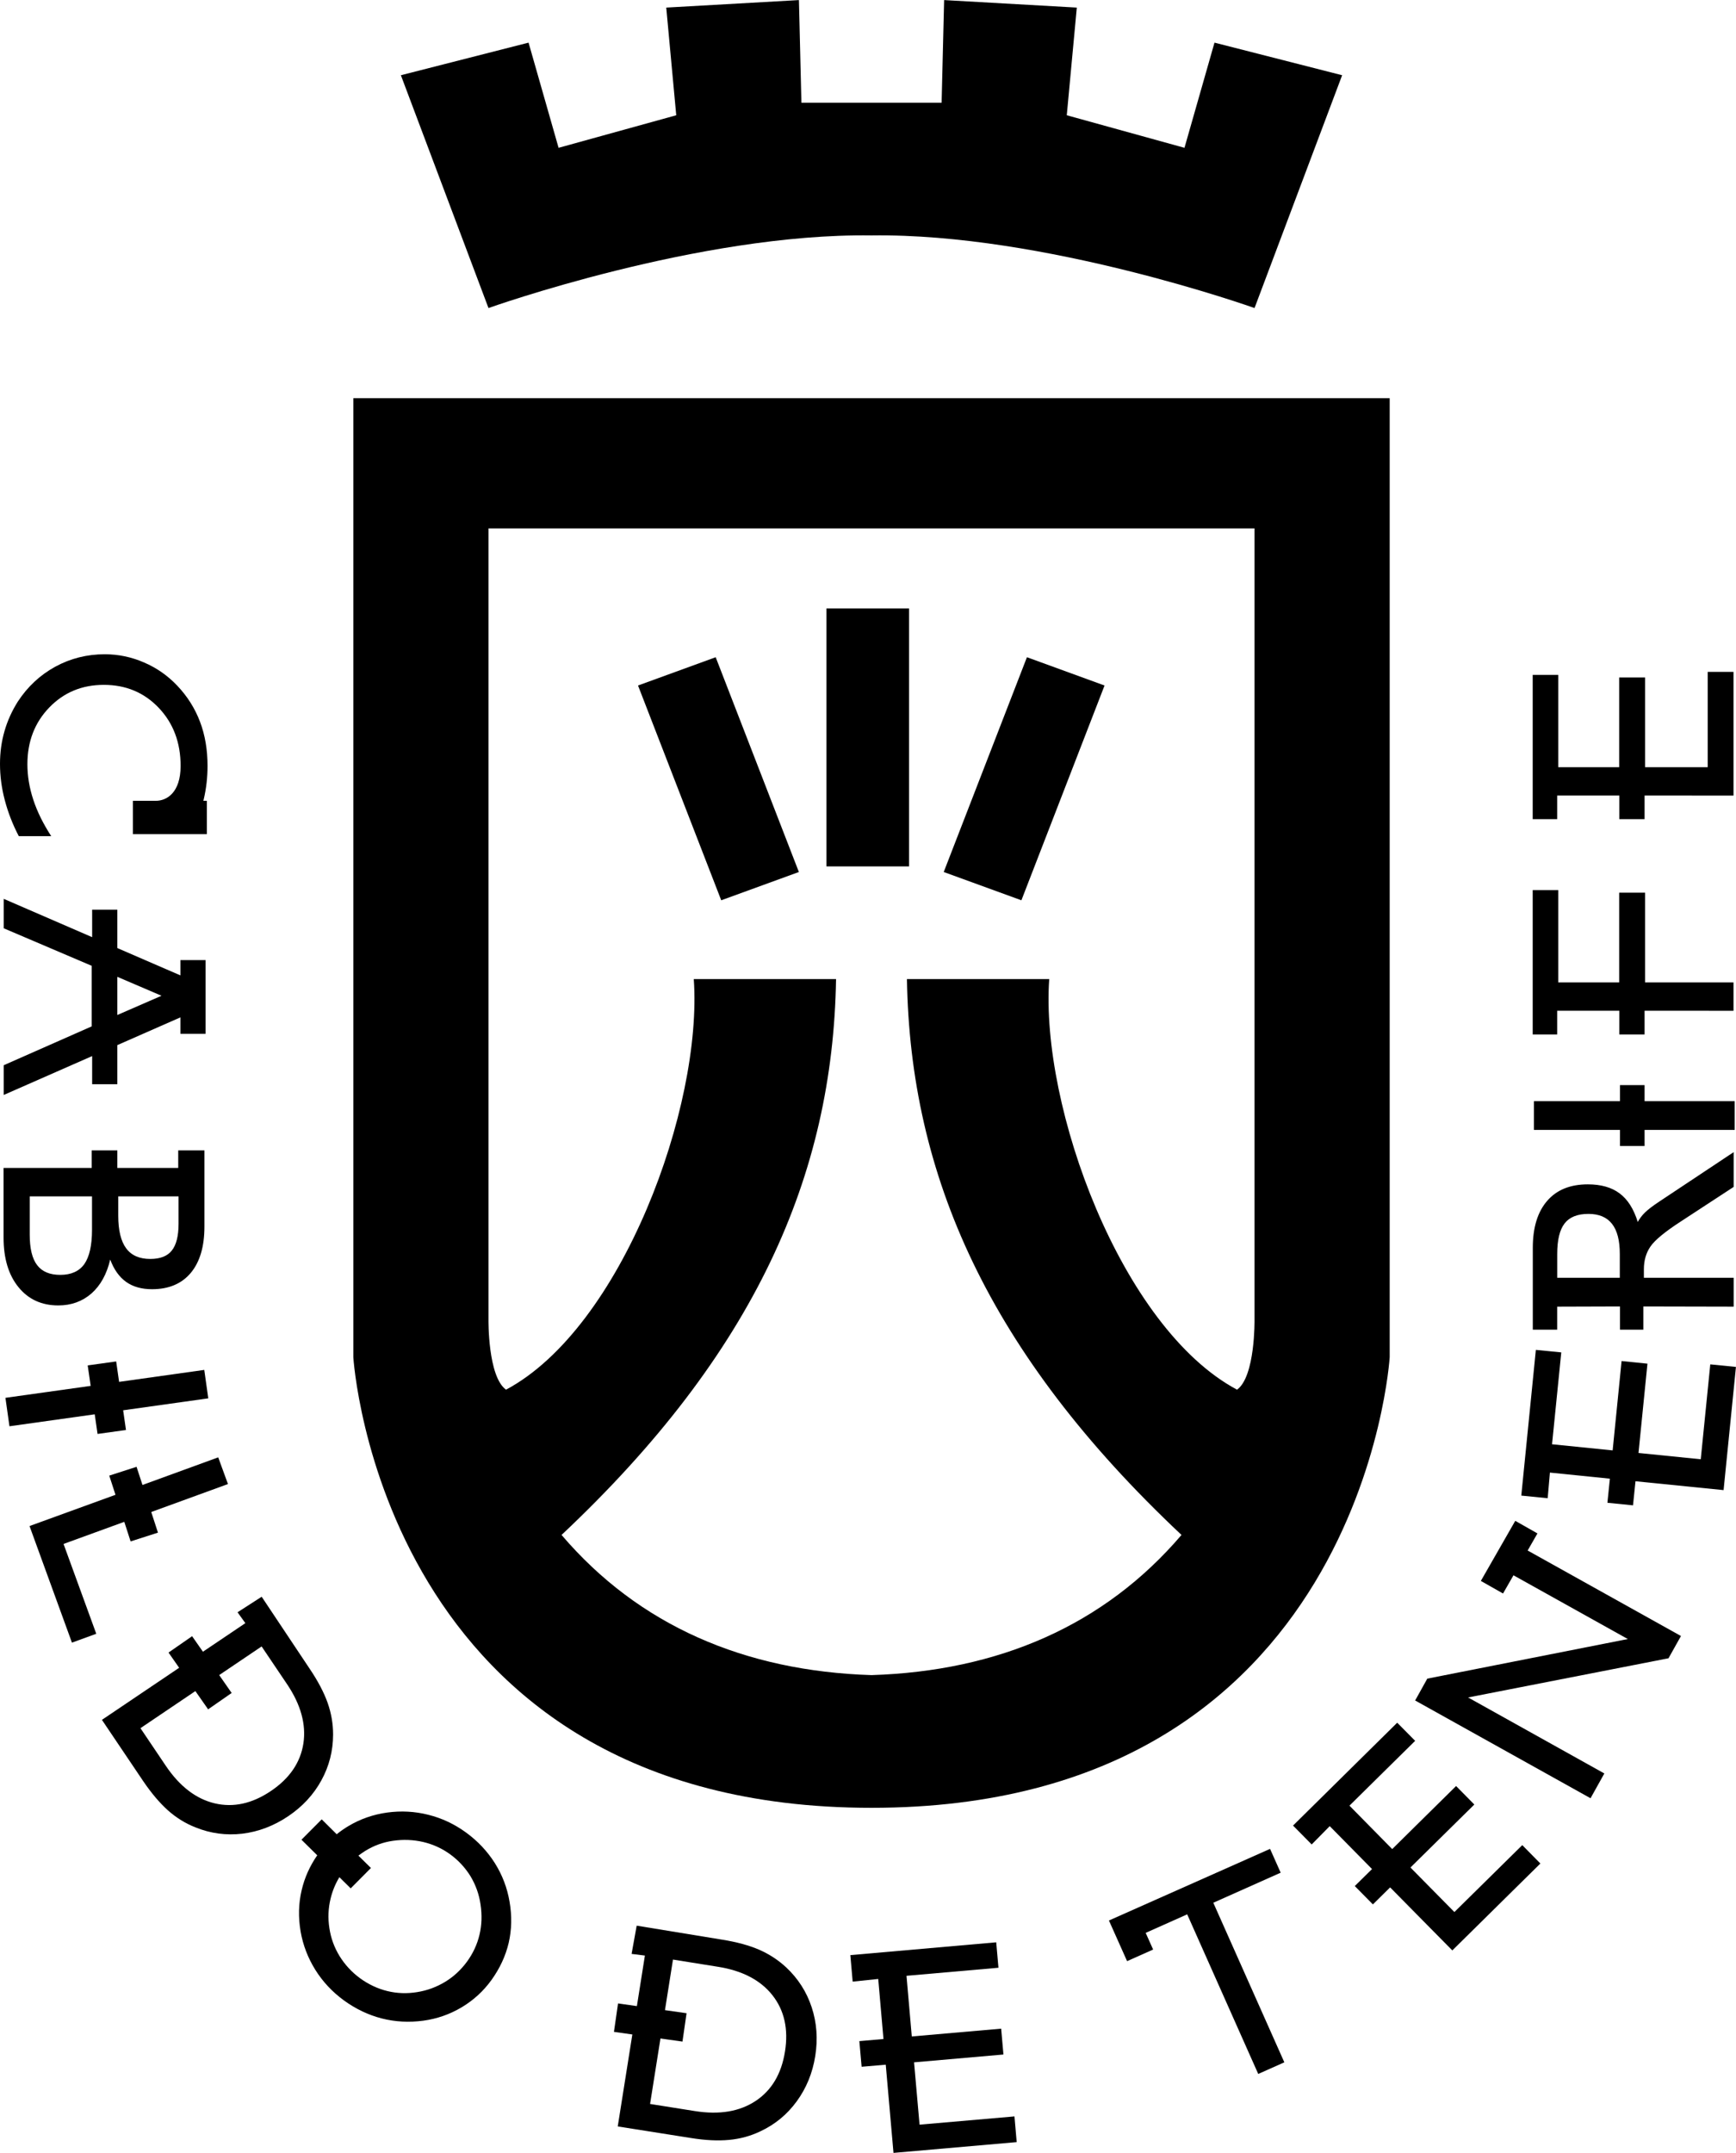 <svg xmlns:dc="http://purl.org/dc/elements/1.1/" xmlns:cc="http://creativecommons.org/ns#" xmlns:rdf="http://www.w3.org/1999/02/22-rdf-syntax-ns#" xmlns:svg="http://www.w3.org/2000/svg" xmlns="http://www.w3.org/2000/svg" xmlns:sodipodi="http://sodipodi.sourceforge.net/DTD/sodipodi-0.dtd" xmlns:inkscape="http://www.inkscape.org/namespaces/inkscape" viewBox="0 0 342.317 424.453" height="424.453" width="342.317" xml:space="preserve" id="svg2" sodipodi:docname="cabildo-tenerife.svg" inkscape:version="0.92.1 r15371"><defs id="defs6" fill="#000000"></defs><g transform="matrix(9.982,0,0,-9.982,0,424.453)" id="g10"><g transform="scale(0.1)" id="g12"><path id="path14" style="fill:#000000;fill-opacity:1;fill-rule:evenodd;stroke:none" d="m 342.441,268.078 -17.566,0.016 v -4.664 h -4.992 v 4.664 h -12.274 v -4.664 h -4.836 v 28.492 h 5.051 v -18.231 h 12.031 v 17.723 h 5.125 v -17.723 h 12.364 v 18.829 h 5.097 v -24.442 0" inkscape:connector-curvature="0"></path><path id="path16" style="fill:#000000;fill-opacity:1;fill-rule:evenodd;stroke:none" d="m 342.441,225.578 -17.566,0.008 v -4.68 h -4.992 v 4.68 h -12.274 v -4.68 h -4.836 v 28.508 h 5.051 V 231.18 h 12.031 v 17.726 h 5.125 V 231.18 h 17.461 v -5.602 0" inkscape:connector-curvature="0"></path><path id="path18" style="fill:#000000;fill-opacity:1;fill-rule:evenodd;stroke:none" d="m 342.676,202.051 h -17.801 v -3.176 h -4.863 v 3.176 H 303.02 v 5.676 h 16.992 v 3.171 h 4.863 v -3.171 h 17.801 v -5.676 0" inkscape:connector-curvature="0"></path><path id="path20" style="fill:#000000;fill-opacity:1;fill-rule:evenodd;stroke:none" d="m 319.98,172.844 v 4.703 c 0,2.648 -0.507,4.633 -1.531,5.937 -1.027,1.321 -2.578,1.977 -4.668,1.977 -2.16,0 -3.73,-0.625 -4.699,-1.875 -0.977,-1.25 -1.465,-3.266 -1.465,-6.039 v -4.703 z m 22.493,-5.703 -17.844,0.039 v -4.582 h -4.617 v 4.582 l -12.403,-0.039 v -4.543 h -4.816 v 16.16 c 0,4.015 0.949,7.101 2.844,9.281 1.883,2.176 4.558,3.258 8.027,3.258 2.598,0 4.695,-0.594 6.277,-1.785 1.602,-1.192 2.786,-3.067 3.586,-5.645 0.36,0.656 0.828,1.289 1.426,1.867 0.594,0.594 1.602,1.356 2.996,2.274 l 14.524,9.648 v -6.867 l -10.41,-6.805 c -3.145,-2.039 -5.149,-3.691 -6.016,-4.953 -0.871,-1.258 -1.309,-2.75 -1.309,-4.492 v -1.695 h 17.735 v -5.703 0" inkscape:connector-curvature="0"></path><path id="path22" style="fill:#000000;fill-opacity:1;fill-rule:evenodd;stroke:none" d="m 314.199,70.047 -34.648,19.309 2.402,4.316 39.61,7.82 -22.586,12.59 -2.063,-3.594 -4.383,2.481 6.797,11.867 4.383,-2.484 -1.934,-3.375 30.286,-16.887 -2.461,-4.395 -39.59,-7.742 26.914,-15.012 -2.727,-4.894 v 0" inkscape:connector-curvature="0"></path><path id="path24" style="fill:#000000;fill-opacity:1;fill-rule:evenodd;stroke:none" d="m 248.555,15.594 -14.032,31.523 -8.203,-3.66 1.473,-3.293 -5.145,-2.293 -3.585,8.027 31.828,14.149 2.097,-4.703 -13.308,-5.938 14.031,-31.516 -5.156,-2.297 v 0" inkscape:connector-curvature="0"></path><path id="path26" style="fill:#000000;fill-opacity:1;fill-rule:evenodd;stroke:none" d="m 176.504,0 -1.531,17.422 -4.766,-0.41 -0.449,5.066 4.765,0.414 -1.035,11.863 -5.05,-0.527 -0.458,5.234 28.817,2.531 0.441,-5.024 -18.164,-1.59 1.043,-11.98 17.656,1.539 0.45,-5.106 -17.657,-1.543 1.086,-12.312 18.75,1.629 L 200.84,2.129 176.504,0 v 0" inkscape:connector-curvature="0"></path><path id="path28" style="fill:#000000;fill-opacity:1;fill-rule:evenodd;stroke:none" d="m 286.895,39.992 -12.286,12.449 -3.406,-3.359 -3.574,3.621 3.406,3.359 -8.359,8.477 -3.563,-3.621 -3.683,3.73 20.578,20.32 3.543,-3.582 -12.977,-12.801 8.446,-8.578 12.617,12.453 3.605,-3.652 -12.617,-12.441 8.68,-8.797 13.41,13.219 3.574,-3.633 -17.394,-17.164 v 0" inkscape:connector-curvature="0"></path><path id="path30" style="fill:#000000;fill-opacity:1;fill-rule:evenodd;stroke:none" d="m 340.48,130.906 -17.402,1.75 -0.488,-4.758 -5.059,0.508 0.489,4.758 -11.848,1.203 -0.438,-5.062 -5.214,0.519 2.878,28.778 5.02,-0.497 -1.824,-18.144 11.972,-1.211 1.766,17.648 5.109,-0.519 -1.769,-17.637 12.297,-1.242 1.883,18.742 5.07,-0.508 -2.442,-24.328 v 0" inkscape:connector-curvature="0"></path><path id="path32" style="fill:#000000;fill-opacity:1;fill-rule:evenodd;stroke:none" d="m 66.516,62.938 c 0.731,0.598 1.512,1.133 2.344,1.633 2.332,1.387 4.871,2.266 7.598,2.648 2.781,0.379 5.508,0.234 8.164,-0.442 2.664,-0.664 5.137,-1.824 7.422,-3.488 2.324,-1.688 4.226,-3.711 5.711,-6.055 1.477,-2.352 2.441,-4.891 2.902,-7.606 0.489,-2.824 0.43,-5.547 -0.168,-8.145 -0.613,-2.598 -1.758,-5.059 -3.437,-7.383 -1.59,-2.188 -3.555,-3.977 -5.879,-5.359 -2.324,-1.379 -4.832,-2.258 -7.539,-2.629 -2.82,-0.379 -5.566,-0.234 -8.211,0.441 -2.648,0.68 -5.137,1.863 -7.481,3.562 -2.277,1.66 -4.16,3.664 -5.637,6.016 -1.473,2.363 -2.449,4.891 -2.918,7.586 -0.48,2.812 -0.422,5.531 0.203,8.164 0.567,2.445 1.594,4.75 3.078,6.899 l -3.117,3.074 4.004,4.023 z m 2.762,-10.691 -2.234,2.207 c -0.801,-1.32 -1.379,-2.734 -1.738,-4.226 -0.469,-1.926 -0.547,-3.879 -0.234,-5.859 0.293,-1.965 0.965,-3.801 2.012,-5.508 1.062,-1.711 2.402,-3.164 4.043,-4.367 1.68,-1.219 3.477,-2.062 5.391,-2.531 1.922,-0.469 3.887,-0.535 5.906,-0.203 1.973,0.312 3.809,0.996 5.508,2.023 1.699,1.031 3.137,2.371 4.336,4.012 1.184,1.629 2.004,3.398 2.453,5.301 0.457,1.906 0.516,3.906 0.203,5.976 -0.281,2.004 -0.957,3.859 -1.98,5.57 -1.047,1.688 -2.383,3.141 -4.035,4.344 -1.59,1.152 -3.348,1.953 -5.312,2.422 -1.942,0.449 -3.926,0.527 -5.977,0.234 -1.953,-0.281 -3.777,-0.945 -5.477,-2 -0.461,-0.297 -0.918,-0.609 -1.34,-0.93 l 2.473,-2.441 -3.996,-4.023 v 0" inkscape:connector-curvature="0"></path><path id="path34" style="fill:#000000;fill-opacity:1;fill-rule:evenodd;stroke:none" d="m 61.172,95.625 c 1.641,-2.43 2.812,-4.668 3.547,-6.727 0.723,-2.055 1.082,-4.141 1.082,-6.273 -0.008,-3.242 -0.781,-6.258 -2.324,-9.062 -1.543,-2.812 -3.719,-5.164 -6.551,-7.07 -2.844,-1.914 -5.859,-3.055 -9.055,-3.445 -3.203,-0.371 -6.289,0.039 -9.266,1.25 -1.953,0.762 -3.742,1.867 -5.402,3.328 -1.648,1.477 -3.281,3.398 -4.922,5.812 l -8.145,12.09 15.254,10.285 -2.098,3.008 4.656,3.231 2.141,-3.067 8.379,5.645 -1.543,2.148 4.766,3.067 z m -20.059,-8.016 -2.519,3.602 -10.848,-7.324 5.008,-7.434 c 2.734,-4.051 5.957,-6.531 9.648,-7.41 3.703,-0.879 7.395,-0.066 11.094,2.422 3.723,2.5 5.852,5.645 6.438,9.402 0.566,3.762 -0.508,7.68 -3.242,11.73 l -5.012,7.433 -8.379,-5.656 2.461,-3.535 -4.648,-3.23 v 0" inkscape:connector-curvature="0"></path><path id="path36" style="fill:#000000;fill-opacity:1;fill-rule:evenodd;stroke:none" d="m 142.648,42.117 c 2.879,-0.457 5.332,-1.133 7.332,-1.992 1.993,-0.875 3.762,-2.039 5.325,-3.484 2.363,-2.219 4.043,-4.844 5.039,-7.883 1.004,-3.035 1.238,-6.25 0.703,-9.625 -0.539,-3.383 -1.77,-6.367 -3.664,-8.957 -1.903,-2.605 -4.305,-4.582 -7.227,-5.938 -1.883,-0.898 -3.926,-1.465 -6.121,-1.668 -2.207,-0.207 -4.726,-0.09 -7.597,0.379 l -14.407,2.277 2.883,18.164 -3.633,0.516 0.809,5.617 3.723,-0.531 1.582,9.984 -2.629,0.328 1.007,5.578 z m -7.832,-20.133 -4.347,0.613 -2.051,-12.93 8.859,-1.406 c 4.832,-0.77 8.828,-0.098 12,2.004 3.164,2.098 5.098,5.359 5.793,9.766 0.703,4.414 -0.129,8.125 -2.48,11.109 -2.363,2.992 -5.969,4.867 -10.793,5.625 l -8.856,1.418 -1.582,-9.988 4.266,-0.609 -0.809,-5.601 v 0" inkscape:connector-curvature="0"></path><path id="path38" style="fill:#000000;fill-opacity:1;fill-rule:evenodd;stroke:none" d="m 5.832,123.809 16.98,6.171 -1.23,3.79 5.391,1.738 1.172,-3.586 14.961,5.453 1.926,-5.273 -15.156,-5.52 1.328,-4.074 -5.402,-1.735 -1.25,3.868 -12,-4.368 6.465,-17.742 -4.805,-1.75 -8.379,23.028 v 0" inkscape:connector-curvature="0"></path><path id="path40" style="fill:#000000;fill-opacity:1;fill-rule:evenodd;stroke:none" d="m 19.27,142 -0.559,3.879 -16.844,-2.363 -0.793,5.617 16.836,2.359 -0.586,4.047 5.625,0.781 0.578,-4.035 16.824,2.363 0.793,-5.617 -16.816,-2.359 0.555,-3.891 L 19.27,142 v 0" inkscape:connector-curvature="0"></path><path id="path42" style="fill:#000000;fill-opacity:1;fill-rule:evenodd;stroke:none" d="M 0.703,194.539 H 18.117 V 198 h 5.059 v -3.461 H 35.207 V 198 h 5.176 c 0,-4.992 0,-9.945 0,-15.062 0,-3.946 -0.91,-6.993 -2.707,-9.141 -1.797,-2.137 -4.344,-3.211 -7.644,-3.211 -2.043,0 -3.75,0.477 -5.109,1.437 -1.367,0.977 -2.41,2.438 -3.152,4.422 -0.684,-2.89 -1.914,-5.117 -3.703,-6.699 -1.805,-1.574 -3.992,-2.363 -6.551,-2.363 -3.293,0 -5.918,1.203 -7.871,3.613 -1.965,2.41 -2.941,5.676 -2.941,9.793 z M 23.359,188.926 v -3.817 c 0,-2.902 0.527,-5.05 1.562,-6.445 1.035,-1.406 2.629,-2.101 4.758,-2.101 1.961,0 3.379,0.546 4.258,1.66 0.887,1.105 1.336,2.871 1.336,5.293 v 5.41 z m -5.184,0 H 5.871 v -7.539 c 0,-2.762 0.488,-4.785 1.465,-6.043 0.965,-1.281 2.488,-1.926 4.57,-1.926 2.156,0 3.738,0.715 4.754,2.137 0.996,1.429 1.516,3.683 1.516,6.742 v 6.629 0" inkscape:connector-curvature="0"></path><path id="path44" style="fill:#000000;fill-opacity:1;fill-rule:evenodd;stroke:none" d="M 10.117,260.07 H 3.711 C 2.5,262.391 1.582,264.758 0.949,267.168 0.312,269.578 0,271.961 0,274.336 c 0,2.266 0.293,4.422 0.891,6.484 0.594,2.071 1.484,4.016 2.645,5.852 1.926,2.937 4.395,5.234 7.395,6.875 2.996,1.629 6.25,2.449 9.766,2.449 2.664,0 5.254,-0.535 7.754,-1.621 2.508,-1.074 4.695,-2.609 6.57,-4.59 2.004,-2.109 3.496,-4.492 4.492,-7.121 0.996,-2.625 1.484,-5.535 1.484,-8.726 0,-2.227 -0.242,-4.446 -0.762,-6.641 -0.008,-0.078 -0.039,-0.156 -0.059,-0.246 h 0.684 v -6.574 c -4.922,0 -9.707,0 -14.609,0 v 6.574 h 4.512 c 2.148,-0.012 4.914,1.59 4.914,6.887 0,4.625 -1.445,8.453 -4.328,11.484 -2.879,3.023 -6.492,4.531 -10.84,4.531 -4.305,0 -7.891,-1.484 -10.77,-4.465 -2.883,-2.98 -4.328,-6.718 -4.328,-11.211 0,-2.316 0.383,-4.636 1.164,-7.011 0.77,-2.352 1.961,-4.758 3.543,-7.196 v 0" inkscape:connector-curvature="0"></path><path id="path46" style="fill:#000000;fill-opacity:1;fill-rule:evenodd;stroke:none" d="m 18.203,245.547 h 4.973 v -7.578 l 12.461,-5.399 v 3.016 h 4.969 v -14.551 h -4.969 v 3.242 l -12.461,-5.48 v -7.723 h -4.973 v 5.559 l -17.469,-7.68 v 5.871 L 18.117,222.5 v 11.961 l -17.383,7.414 v 5.813 L 18.203,240.117 Z m 4.973,-13.262 v -7.539 l 8.73,3.801 -8.73,3.738 v 0" inkscape:connector-curvature="0"></path><path id="path48" style="fill:#000000;fill-opacity:1;fill-rule:evenodd;stroke:none" d="m 172.16,68.156 c -97.004,0 -102.363,89.012 -102.363,89.012 V 346.57 H 274.523 V 157.168 c 0,0 -5.351,-89.012 -102.363,-89.012 z m 0,26.211 c -25.012,0.789 -45.937,9.766 -61.23,27.684 38.211,35.937 53.593,71.054 54.226,109.785 h -28.105 c 1.769,-25.176 -14.18,-68.867 -37.09,-81.094 -3.621,2.598 -3.465,13.836 -3.465,13.836 V 320.859 H 247.824 V 164.578 c 0,0 0.164,-11.238 -3.457,-13.836 -22.91,12.227 -38.867,55.918 -37.101,81.094 H 179.16 c 0.625,-38.731 16.016,-73.848 54.238,-109.785 -15.3,-17.918 -36.218,-26.895 -61.238,-27.684 v 0" inkscape:connector-curvature="0"></path><path id="path50" style="fill:#000000;fill-opacity:1;fill-rule:evenodd;stroke:none" d="m 163.262,305.039 h 16.32 v -50.945 h -16.32 v 50.945 0" inkscape:connector-curvature="0"></path><path id="path52" style="fill:#000000;fill-opacity:1;fill-rule:evenodd;stroke:none" d="m 126.035,289.824 15.344,5.586 16.434,-42.422 -15.34,-5.586 -16.438,42.422 v 0" inkscape:connector-curvature="0"></path><path id="path54" style="fill:#000000;fill-opacity:1;fill-rule:evenodd;stroke:none" d="m 218.195,289.824 -15.332,5.586 -16.437,-42.422 15.344,-5.586 16.425,42.422 v 0" inkscape:connector-curvature="0"></path><path id="path56" style="fill:#000000;fill-opacity:1;fill-rule:evenodd;stroke:none" d="m 172.16,378.719 c -34.121,0.492 -75.664,-14.344 -75.664,-14.344 l -17.305,45.984 25.223,6.438 5.93,-20.774 23.242,6.43 -1.973,21.266 26.211,1.484 0.489,-20.281 h 27.695 l 0.496,20.281 26.211,-1.484 -1.981,-21.266 23.25,-6.43 5.93,20.774 25.215,-6.438 -17.305,-45.984 c 0,0 -41.543,14.836 -75.664,14.344 v 0" inkscape:connector-curvature="0"></path></g></g></svg>